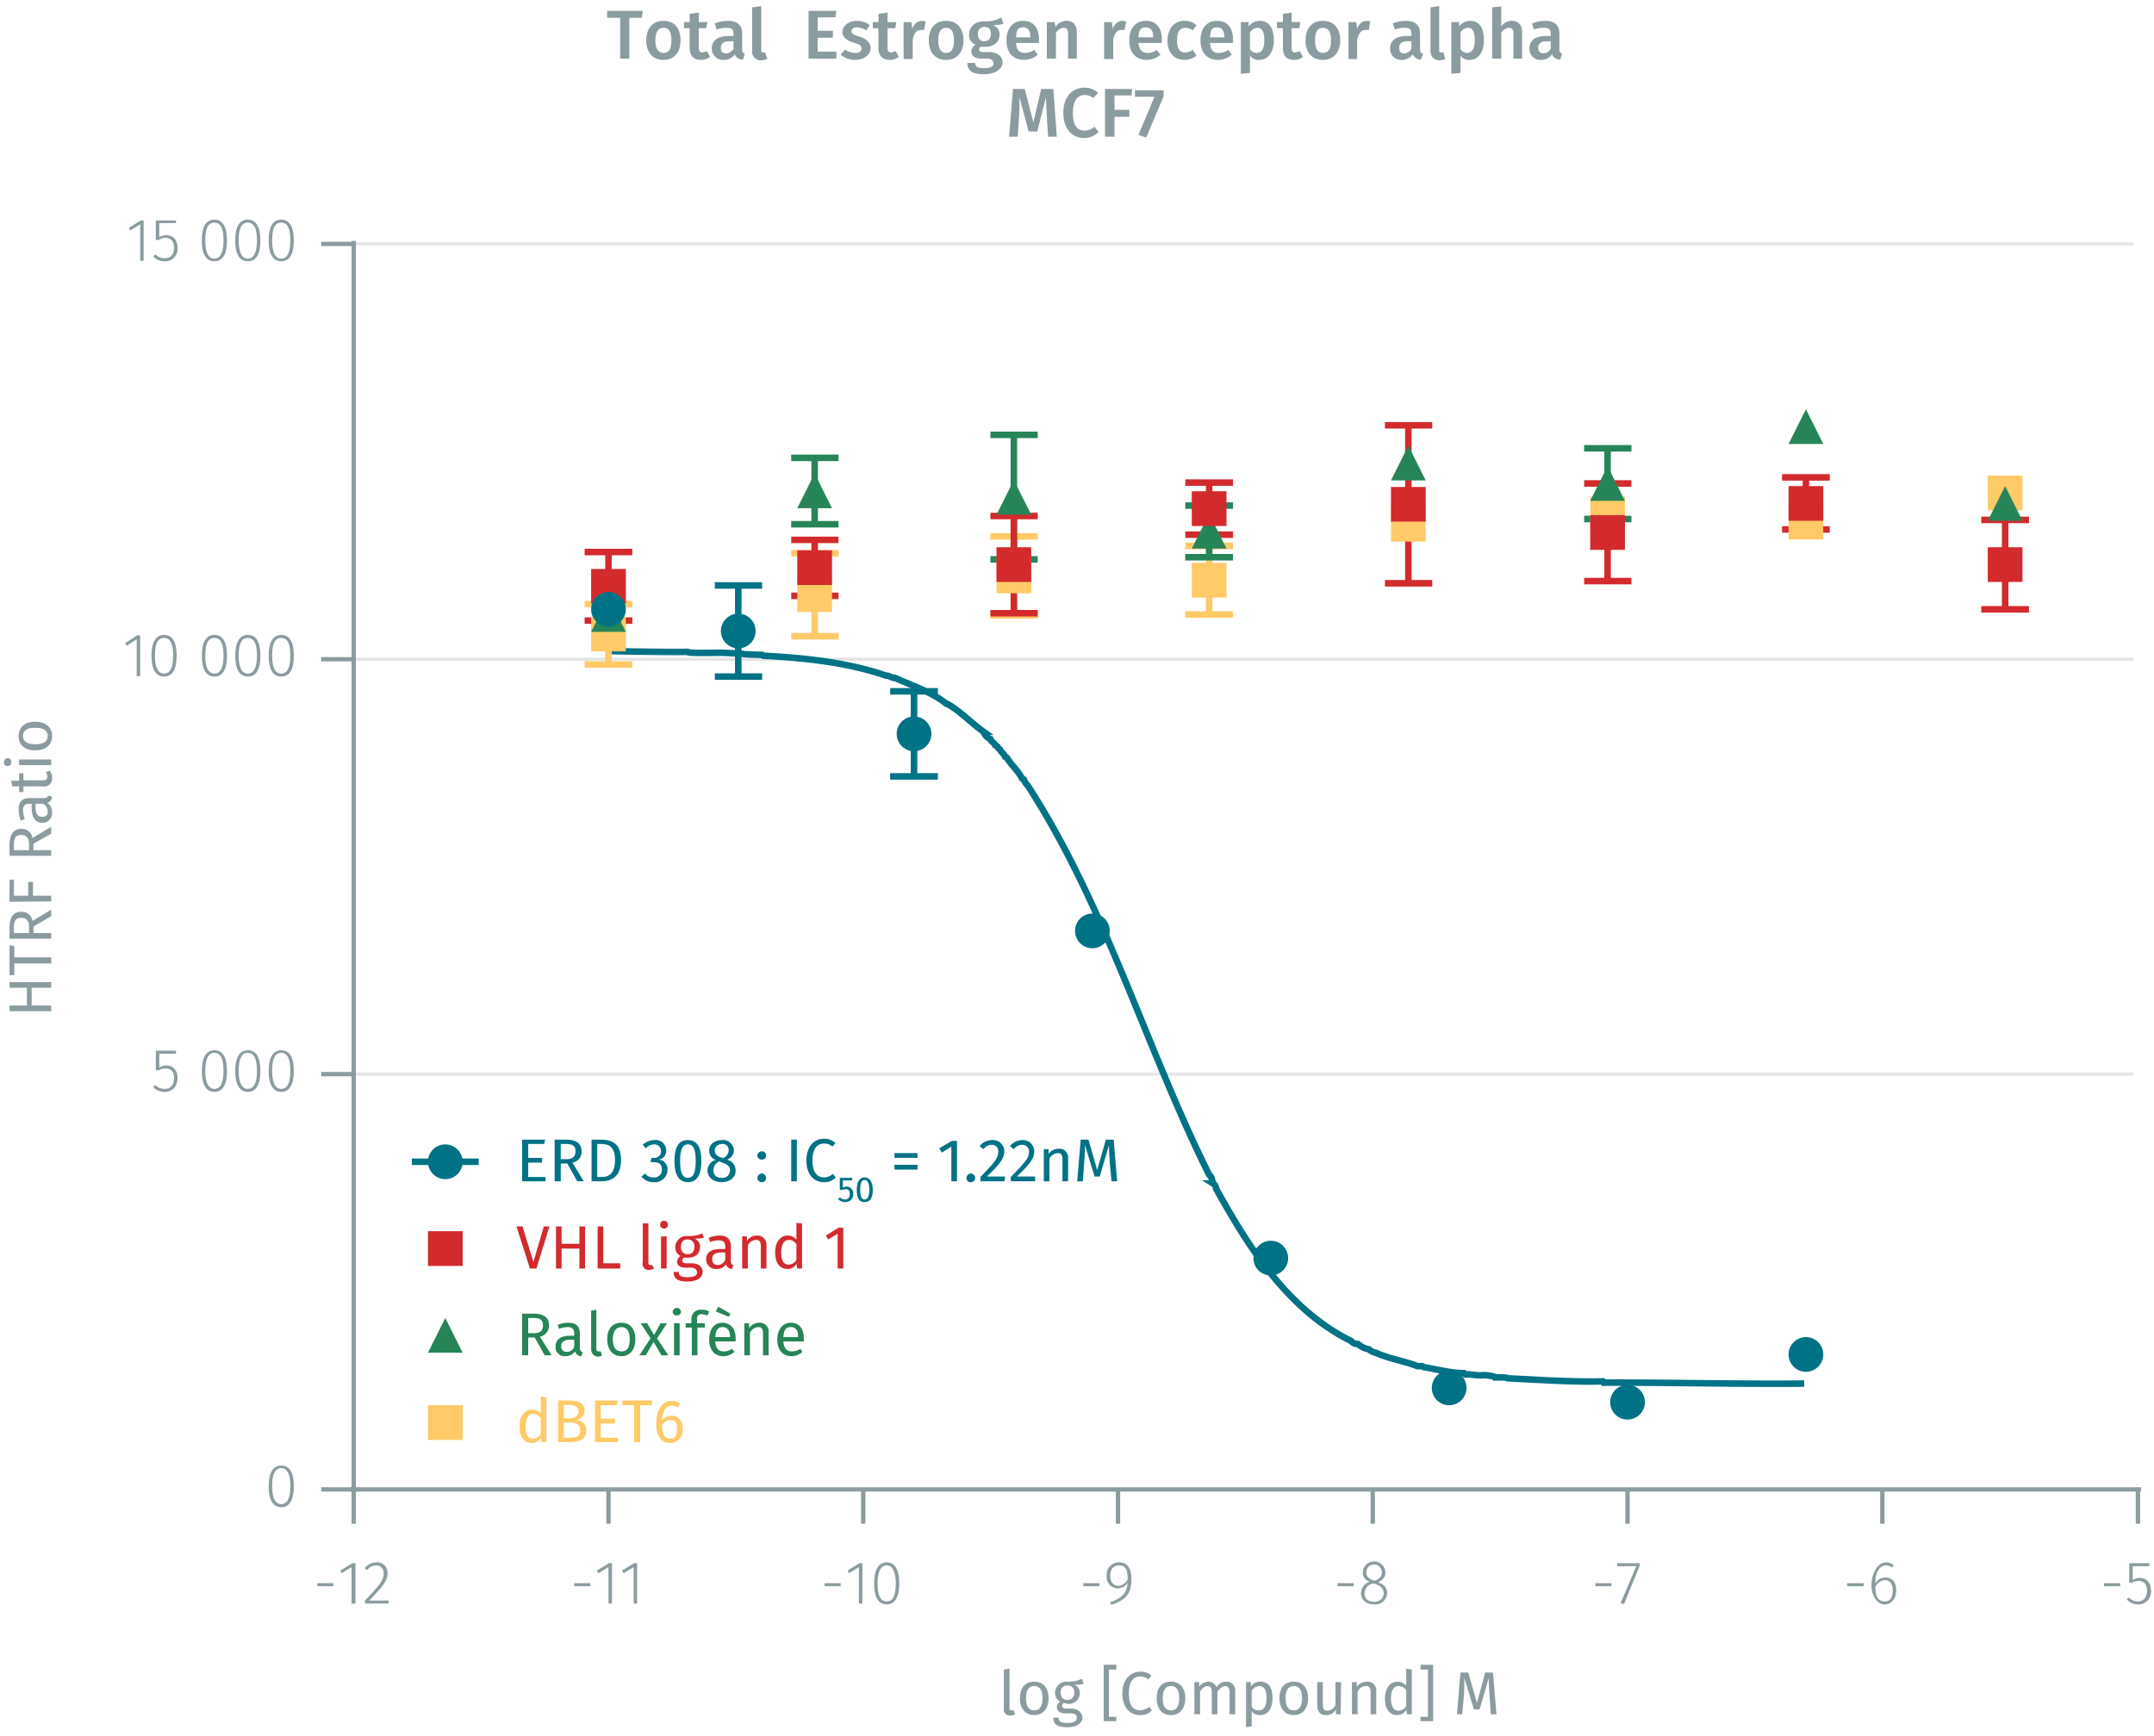 <svg id="Calque_1" data-name="Calque 1" xmlns="http://www.w3.org/2000/svg" xmlns:xlink="http://www.w3.org/1999/xlink" viewBox="0 0 496.3 400"><defs><symbol id="_2-yellow-square" data-name="2-yellow-square" viewBox="0 0 8 8"><polyline points="0 0 0 8 8 8 8 0 0 0" fill="#ffca67" fill-rule="evenodd"/></symbol><symbol id="_10-dark-green-triangle" data-name="10-dark-green-triangle" viewBox="0 0 8 8"><polyline points="4 0 8 8 0 8" fill="#268557" fill-rule="evenodd"/></symbol><symbol id="_9-dark-red-square" data-name="9-dark-red-square" viewBox="0 0 8 8"><polyline points="0 0 0 8 8 8 8 0 0 0" fill="#d32a2e" fill-rule="evenodd"/></symbol><symbol id="_1-deep-blue-circle" data-name="1-deep-blue-circle" viewBox="0 0 8 8"><path d="M8,4A4,4,0,1,1,4,0,4,4,0,0,1,8,4" fill="#007286" fill-rule="evenodd"/></symbol></defs><line x1="80.5" y1="247.5" x2="491.6" y2="247.5" fill="none" stroke="#e5e5e5" stroke-miterlimit="10" stroke-width="0.75"/><line x1="80.5" y1="151.9" x2="491.6" y2="151.9" fill="none" stroke="#e5e5e5" stroke-miterlimit="10" stroke-width="0.75"/><line x1="80.5" y1="56.2" x2="491.6" y2="56.2" fill="none" stroke="#e5e5e5" stroke-miterlimit="10" stroke-width="0.75"/><path d="M73.1,364.8h3.7v.7H73.1Z" fill="#8b9ca0"/><path d="M81.9,369.5H81v-8.4l-2.3,1.4-.3-.6,2.8-1.7h.7Z" fill="#8b9ca0"/><path d="M89.3,362.5c0,1.8-1.1,3-4.2,6.3h4.4v.7H84.1v-.7c3.5-3.7,4.3-4.6,4.3-6.3a1.7,1.7,0,0,0-1.7-1.8,2.5,2.5,0,0,0-2.1,1.1l-.6-.4a3.5,3.5,0,0,1,2.7-1.4A2.4,2.4,0,0,1,89.3,362.5Z" fill="#8b9ca0"/><path d="M132.3,364.8H136v.7h-3.7Z" fill="#8b9ca0"/><path d="M141,369.5h-.8v-8.4l-2.3,1.4-.4-.6,2.8-1.7h.7Z" fill="#8b9ca0"/><path d="M146.8,369.5H146v-8.4l-2.3,1.4-.4-.6,2.8-1.7h.7Z" fill="#8b9ca0"/><path d="M190,364.8h3.7v.7H190Z" fill="#8b9ca0"/><path d="M198.7,369.5h-.8v-8.4l-2.3,1.4-.3-.6,2.7-1.7h.7Z" fill="#8b9ca0"/><path d="M207.2,364.9c0,3.1-1,4.8-2.9,4.8s-2.9-1.7-2.9-4.8,1-4.9,2.9-4.9S207.2,361.7,207.2,364.9Zm-5,0c0,2.8.7,4.1,2.1,4.1s2.1-1.3,2.1-4.1-.8-4.2-2.1-4.2S202.2,362,202.2,364.9Z" fill="#8b9ca0"/><path d="M249.6,364.8h3.7v.7h-3.7Z" fill="#8b9ca0"/><path d="M260.7,363.8c0,3.7-1.6,5-4.7,6l-.2-.6c2.4-.8,3.9-2,4-4.5a2.6,2.6,0,0,1-2.3,1.3,2.6,2.6,0,0,1-2.5-2.9,2.8,2.8,0,0,1,2.8-3.1C259.8,360,260.7,361.5,260.7,363.8Zm-.9.2c.1-2.2-.5-3.3-1.9-3.3s-2.1.9-2.1,2.4.8,2.3,1.9,2.3A2.6,2.6,0,0,0,259.8,364Z" fill="#8b9ca0"/><path d="M308.2,364.8h3.7v.7h-3.7Z" fill="#8b9ca0"/><path d="M319.6,367.1a2.7,2.7,0,0,1-3,2.6c-1.9,0-3-1.1-3-2.6a2.7,2.7,0,0,1,2-2.6c-1.1-.5-1.6-1.1-1.6-2.1a2.6,2.6,0,0,1,5.2,0c0,1-.5,1.6-1.7,2.2C318.9,365.1,319.6,365.8,319.6,367.1Zm-.8,0c0-1.1-.6-1.6-2.1-2.2h-.5a2.4,2.4,0,0,0-1.8,2.3c0,1.2.9,1.9,2.2,1.9S318.8,368.3,318.8,367.1Zm-2.3-2.9h.4c1.1-.5,1.5-1,1.5-1.9a1.8,1.8,0,0,0-3.6,0C314.8,363.3,315.3,363.7,316.5,364.2Z" fill="#8b9ca0"/><path d="M367.6,364.8h3.7v.7h-3.7Z" fill="#8b9ca0"/><path d="M377.8,360.8l-3.6,8.8-.8-.2,3.6-8.5h-4.4v-.7h5.2Z" fill="#8b9ca0"/><path d="M425.6,364.8h3.8v.7h-3.8Z" fill="#8b9ca0"/><path d="M436.9,366.4c0,2-1.1,3.3-2.7,3.3s-3-1.9-3-4.4,1.3-5.3,3.4-5.3a3.2,3.2,0,0,1,1.7.6l-.3.6a2.7,2.7,0,0,0-1.4-.5c-1.6,0-2.5,1.7-2.5,4.1a2.7,2.7,0,0,1,2.4-1.3C435.8,363.5,436.9,364.4,436.9,366.4Zm-.8,0c0-1.6-.8-2.3-1.8-2.3a2.5,2.5,0,0,0-2.2,1.6c0,2,.6,3.3,2.1,3.3S436.1,367.9,436.1,366.4Z" fill="#8b9ca0"/><path d="M484.8,364.8h3.7v.7h-3.7Z" fill="#8b9ca0"/><path d="M495.2,360.9h-3.8v3.2a2.5,2.5,0,0,1,1.6-.5c1.6,0,2.6,1.1,2.6,2.9a2.9,2.9,0,0,1-3,3.2,3.4,3.4,0,0,1-2.6-1.2l.5-.4a2.7,2.7,0,0,0,2.1.9c1.3,0,2.1-1,2.1-2.5s-.8-2.2-1.9-2.2a3.2,3.2,0,0,0-1.6.4h-.6v-4.5h4.7Z" fill="#8b9ca0"/><path d="M492.6,343.2v7.9m-58.9-7.9v7.9M375,343.2v7.9m-58.7-7.9v7.9m-58.7-7.9v7.9m-58.7-7.9v7.9m-58.7-7.9v7.9m-58.7-7.9v7.9m-.7-7.9H493.3" fill="none" stroke="#8b9ca0" stroke-miterlimit="10"/><path d="M67.7,342.5c0,3.1-1,4.8-2.9,4.8s-2.9-1.7-2.9-4.8,1-4.8,2.9-4.8S67.7,339.3,67.7,342.5Zm-5,0c0,2.8.8,4.1,2.1,4.1s2.1-1.3,2.1-4.1-.7-4.2-2.1-4.2S62.7,339.6,62.7,342.5Z" fill="#8b9ca0"/><path d="M40.5,242.8H36.7V246a3,3,0,0,1,1.6-.5c1.6,0,2.6,1.1,2.6,2.9s-1.1,3.2-2.9,3.2a3.5,3.5,0,0,1-2.7-1.1l.5-.5a2.8,2.8,0,0,0,2.2.9c1.3,0,2.1-.9,2.1-2.5s-.8-2.2-2-2.2a3.7,3.7,0,0,0-1.5.4h-.7v-4.5h4.7Z" fill="#8b9ca0"/><path d="M52.3,246.8c0,3.1-1,4.8-2.9,4.8s-2.9-1.7-2.9-4.8,1-4.8,2.9-4.8S52.3,243.6,52.3,246.8Zm-5,0c0,2.8.8,4.1,2.1,4.1s2.1-1.2,2.1-4.1-.7-4.2-2.1-4.2S47.3,243.9,47.3,246.8Z" fill="#8b9ca0"/><path d="M60,246.8c0,3.1-1,4.8-2.9,4.8s-2.9-1.7-2.9-4.8,1-4.8,2.9-4.8S60,243.6,60,246.8Zm-5,0c0,2.8.8,4.1,2.1,4.1s2.1-1.2,2.1-4.1-.7-4.2-2.1-4.2S55,243.9,55,246.8Z" fill="#8b9ca0"/><path d="M67.7,246.8c0,3.1-1,4.8-2.9,4.8s-2.9-1.7-2.9-4.8,1-4.8,2.9-4.8S67.7,243.6,67.7,246.8Zm-5,0c0,2.8.8,4.1,2.1,4.1s2.1-1.2,2.1-4.1-.7-4.2-2.1-4.2S62.7,243.9,62.7,246.8Z" fill="#8b9ca0"/><path d="M32.3,155.8h-.8v-8.5l-2.3,1.5-.4-.6,2.8-1.8h.7Z" fill="#8b9ca0"/><path d="M40.7,151.1c0,3.2-1,4.8-2.9,4.8s-2.9-1.7-2.9-4.8,1-4.8,2.9-4.8S40.7,147.9,40.7,151.1Zm-5,0c0,2.9.8,4.1,2.1,4.1s2.1-1.2,2.1-4.1-.7-4.1-2.1-4.1S35.7,148.2,35.7,151.1Z" fill="#8b9ca0"/><path d="M52.3,151.1c0,3.2-1,4.8-2.9,4.8s-2.9-1.7-2.9-4.8,1-4.8,2.9-4.8S52.3,147.9,52.3,151.1Zm-5,0c0,2.9.8,4.1,2.1,4.1s2.1-1.2,2.1-4.1-.7-4.1-2.1-4.1S47.3,148.2,47.3,151.1Z" fill="#8b9ca0"/><path d="M60,151.1c0,3.2-1,4.8-2.9,4.8s-2.9-1.7-2.9-4.8,1-4.8,2.9-4.8S60,147.9,60,151.1Zm-5,0c0,2.9.8,4.1,2.1,4.1s2.1-1.2,2.1-4.1-.7-4.1-2.1-4.1S55,148.2,55,151.1Z" fill="#8b9ca0"/><path d="M67.7,151.1c0,3.2-1,4.8-2.9,4.8s-2.9-1.7-2.9-4.8,1-4.8,2.9-4.8S67.7,147.9,67.7,151.1Zm-5,0c0,2.9.8,4.1,2.1,4.1s2.1-1.2,2.1-4.1-.7-4.1-2.1-4.1S62.7,148.2,62.7,151.1Z" fill="#8b9ca0"/><path d="M33.1,60.1h-.8V51.7L30,53.1l-.3-.6,2.7-1.7h.7Z" fill="#8b9ca0"/><path d="M40.5,51.4H36.7v3.2a4.2,4.2,0,0,1,1.6-.4c1.6,0,2.6,1.1,2.6,2.9A2.8,2.8,0,0,1,38,60.2a3.5,3.5,0,0,1-2.7-1.1l.5-.5a2.8,2.8,0,0,0,2.2.9c1.3,0,2.1-.9,2.1-2.4s-.8-2.3-2-2.3a2.7,2.7,0,0,0-1.5.5h-.7V50.8h4.7Z" fill="#8b9ca0"/><path d="M52.3,55.4c0,3.2-1,4.8-2.9,4.8s-2.9-1.6-2.9-4.8,1-4.8,2.9-4.8S52.3,52.3,52.3,55.4Zm-5,0c0,2.9.8,4.2,2.1,4.2s2.1-1.3,2.1-4.2-.7-4.1-2.1-4.1S47.3,52.5,47.3,55.4Z" fill="#8b9ca0"/><path d="M60,55.4c0,3.2-1,4.8-2.9,4.8s-2.9-1.6-2.9-4.8,1-4.8,2.9-4.8S60,52.3,60,55.4Zm-5,0c0,2.9.8,4.2,2.1,4.2s2.1-1.3,2.1-4.2-.7-4.1-2.1-4.1S55,52.5,55,55.4Z" fill="#8b9ca0"/><path d="M67.7,55.4c0,3.2-1,4.8-2.9,4.8s-2.9-1.6-2.9-4.8,1-4.8,2.9-4.8S67.7,52.3,67.7,55.4Zm-5,0c0,2.9.8,4.2,2.1,4.2s2.1-1.3,2.1-4.2-.7-4.1-2.1-4.1S62.7,52.5,62.7,55.4Z" fill="#8b9ca0"/><path d="M81.5,56.2H74m7.5,95.7H74m7.5,95.6H74m7.5,95.7H74m7.5.7V55.5" fill="none" stroke="#8b9ca0" stroke-miterlimit="10"/><path d="M140.2,150c2.5.1,15.3.3,18.1.2.3.4,6.9.2,7.5.2s5.2.2,5.5.3,4,.2,4.3.2l.3.2c9.5.5,19.3,1.5,28.3,4.6.6-.1,1.4.6,2,.5,4,1.8,8.4,3.2,11.9,6h.2c3,1.7,5.5,4.4,8.3,6.4a3,3,0,0,0,1.6,1.7c.1.6.9.8,1.1,1.4l.5.3.2.4.4.3c.2.6,1,1,1.2,1.7l.4.2c1,1.7,2.6,3,3.5,4.8l.4.2a3.4,3.4,0,0,0,.9,1.4c18,27.8,27.1,60.2,41.8,89.7.6.4.7,1.4.9,2a1.5,1.5,0,0,1,.7,1.2c7.6,13.7,16.6,27.9,31.1,35.1a2,2,0,0,0,1.6.7,4.9,4.9,0,0,0,2.5,1.2,3,3,0,0,0,1.6.8c3,1.4,6.6,1.9,9.6,3.1h1.1l.3.2c3,.5,6.2,1.4,9.3,1.4l.3.3c1.1-.1,2.7.3,3.8.2s2.4.2,2.8.3l.2.2c.4,0,2.7-.1,3,.2,6.6.3,15,.9,21.9.7l.2.3c11-.1,34.9.4,46.2.2" fill="none" stroke="#007286" stroke-miterlimit="10" stroke-width="1.5"/><line x1="140.2" y1="139.2" x2="140.2" y2="146.1" fill="none" stroke="#ffca67" stroke-miterlimit="10" stroke-width="1.5"/><line x1="140.2" y1="146.1" x2="140.2" y2="153.1" fill="none" stroke="#ffca67" stroke-miterlimit="10" stroke-width="1.5"/><line x1="134.7" y1="139.2" x2="145.7" y2="139.2" fill="none" stroke="#ffca67" stroke-miterlimit="10" stroke-width="1.5"/><line x1="134.7" y1="153.1" x2="145.7" y2="153.1" fill="none" stroke="#ffca67" stroke-miterlimit="10" stroke-width="1.5"/><line x1="187.7" y1="127.5" x2="187.7" y2="137" fill="none" stroke="#ffca67" stroke-miterlimit="10" stroke-width="1.5"/><line x1="187.7" y1="137" x2="187.7" y2="146.6" fill="none" stroke="#ffca67" stroke-miterlimit="10" stroke-width="1.5"/><line x1="182.3" y1="127.5" x2="193.2" y2="127.5" fill="none" stroke="#ffca67" stroke-miterlimit="10" stroke-width="1.5"/><line x1="182.3" y1="146.6" x2="193.2" y2="146.6" fill="none" stroke="#ffca67" stroke-miterlimit="10" stroke-width="1.5"/><line x1="233.6" y1="123.6" x2="233.6" y2="132.7" fill="none" stroke="#ffca67" stroke-miterlimit="10" stroke-width="1.5"/><line x1="233.6" y1="132.7" x2="233.6" y2="141.8" fill="none" stroke="#ffca67" stroke-miterlimit="10" stroke-width="1.5"/><line x1="228.2" y1="123.6" x2="239.1" y2="123.6" fill="none" stroke="#ffca67" stroke-miterlimit="10" stroke-width="1.5"/><line x1="228.2" y1="141.8" x2="239.1" y2="141.8" fill="none" stroke="#ffca67" stroke-miterlimit="10" stroke-width="1.5"/><line x1="278.6" y1="125.8" x2="278.6" y2="133.7" fill="none" stroke="#ffca67" stroke-miterlimit="10" stroke-width="1.5"/><line x1="278.6" y1="133.7" x2="278.6" y2="141.6" fill="none" stroke="#ffca67" stroke-miterlimit="10" stroke-width="1.5"/><line x1="273.1" y1="125.8" x2="284.1" y2="125.8" fill="none" stroke="#ffca67" stroke-miterlimit="10" stroke-width="1.5"/><line x1="273.1" y1="141.6" x2="284.1" y2="141.6" fill="none" stroke="#ffca67" stroke-miterlimit="10" stroke-width="1.5"/><line x1="187.7" y1="105.5" x2="187.7" y2="113.1" fill="none" stroke="#268557" stroke-miterlimit="10" stroke-width="1.5"/><line x1="187.7" y1="113.1" x2="187.7" y2="120.8" fill="none" stroke="#268557" stroke-miterlimit="10" stroke-width="1.5"/><line x1="182.3" y1="105.5" x2="193.2" y2="105.5" fill="none" stroke="#268557" stroke-miterlimit="10" stroke-width="1.5"/><line x1="182.3" y1="120.8" x2="193.2" y2="120.8" fill="none" stroke="#268557" stroke-miterlimit="10" stroke-width="1.5"/><line x1="233.6" y1="100.2" x2="233.6" y2="114.6" fill="none" stroke="#268557" stroke-miterlimit="10" stroke-width="1.5"/><line x1="233.6" y1="114.6" x2="233.6" y2="128.9" fill="none" stroke="#268557" stroke-miterlimit="10" stroke-width="1.5"/><line x1="228.2" y1="100.2" x2="239.1" y2="100.2" fill="none" stroke="#268557" stroke-miterlimit="10" stroke-width="1.5"/><line x1="228.2" y1="128.9" x2="239.1" y2="128.9" fill="none" stroke="#268557" stroke-miterlimit="10" stroke-width="1.5"/><line x1="278.6" y1="116.5" x2="278.6" y2="122.4" fill="none" stroke="#268557" stroke-miterlimit="10" stroke-width="1.5"/><line x1="278.6" y1="122.4" x2="278.6" y2="128.4" fill="none" stroke="#268557" stroke-miterlimit="10" stroke-width="1.5"/><line x1="273.1" y1="116.5" x2="284.1" y2="116.5" fill="none" stroke="#268557" stroke-miterlimit="10" stroke-width="1.5"/><line x1="273.1" y1="128.4" x2="284.1" y2="128.4" fill="none" stroke="#268557" stroke-miterlimit="10" stroke-width="1.5"/><line x1="370.4" y1="103.3" x2="370.4" y2="111.4" fill="none" stroke="#268557" stroke-miterlimit="10" stroke-width="1.5"/><line x1="370.4" y1="111.4" x2="370.4" y2="119.6" fill="none" stroke="#268557" stroke-miterlimit="10" stroke-width="1.5"/><line x1="365" y1="103.3" x2="375.9" y2="103.3" fill="none" stroke="#268557" stroke-miterlimit="10" stroke-width="1.5"/><line x1="365" y1="119.6" x2="375.9" y2="119.6" fill="none" stroke="#268557" stroke-miterlimit="10" stroke-width="1.5"/><line x1="140.2" y1="127.2" x2="140.2" y2="135.1" fill="none" stroke="#d32a2e" stroke-miterlimit="10" stroke-width="1.5"/><line x1="140.2" y1="135.1" x2="140.2" y2="143" fill="none" stroke="#d32a2e" stroke-miterlimit="10" stroke-width="1.5"/><line x1="134.7" y1="127.2" x2="145.7" y2="127.2" fill="none" stroke="#d32a2e" stroke-miterlimit="10" stroke-width="1.5"/><line x1="134.7" y1="143" x2="145.7" y2="143" fill="none" stroke="#d32a2e" stroke-miterlimit="10" stroke-width="1.5"/><line x1="187.7" y1="124.4" x2="187.7" y2="130.8" fill="none" stroke="#d32a2e" stroke-miterlimit="10" stroke-width="1.5"/><line x1="187.7" y1="130.8" x2="187.7" y2="137.3" fill="none" stroke="#d32a2e" stroke-miterlimit="10" stroke-width="1.5"/><line x1="182.3" y1="124.4" x2="193.2" y2="124.4" fill="none" stroke="#d32a2e" stroke-miterlimit="10" stroke-width="1.5"/><line x1="182.3" y1="137.3" x2="193.2" y2="137.3" fill="none" stroke="#d32a2e" stroke-miterlimit="10" stroke-width="1.5"/><line x1="233.6" y1="118.9" x2="233.6" y2="130.1" fill="none" stroke="#d32a2e" stroke-miterlimit="10" stroke-width="1.5"/><line x1="233.6" y1="130.1" x2="233.6" y2="141.3" fill="none" stroke="#d32a2e" stroke-miterlimit="10" stroke-width="1.5"/><line x1="228.2" y1="118.9" x2="239.1" y2="118.9" fill="none" stroke="#d32a2e" stroke-miterlimit="10" stroke-width="1.5"/><line x1="228.2" y1="141.3" x2="239.1" y2="141.3" fill="none" stroke="#d32a2e" stroke-miterlimit="10" stroke-width="1.5"/><line x1="278.6" y1="111.2" x2="278.6" y2="117.2" fill="none" stroke="#d32a2e" stroke-miterlimit="10" stroke-width="1.5"/><line x1="278.6" y1="117.2" x2="278.6" y2="123.2" fill="none" stroke="#d32a2e" stroke-miterlimit="10" stroke-width="1.5"/><line x1="273.1" y1="111.2" x2="284.1" y2="111.2" fill="none" stroke="#d32a2e" stroke-miterlimit="10" stroke-width="1.5"/><line x1="273.1" y1="123.2" x2="284.1" y2="123.2" fill="none" stroke="#d32a2e" stroke-miterlimit="10" stroke-width="1.5"/><line x1="324.5" y1="98" x2="324.5" y2="116.2" fill="none" stroke="#d32a2e" stroke-miterlimit="10" stroke-width="1.5"/><line x1="324.5" y1="116.2" x2="324.5" y2="134.4" fill="none" stroke="#d32a2e" stroke-miterlimit="10" stroke-width="1.5"/><line x1="319.1" y1="98" x2="330" y2="98" fill="none" stroke="#d32a2e" stroke-miterlimit="10" stroke-width="1.5"/><line x1="319.1" y1="134.4" x2="330" y2="134.4" fill="none" stroke="#d32a2e" stroke-miterlimit="10" stroke-width="1.5"/><line x1="370.4" y1="111.4" x2="370.4" y2="122.7" fill="none" stroke="#d32a2e" stroke-miterlimit="10" stroke-width="1.5"/><line x1="370.4" y1="122.7" x2="370.4" y2="133.9" fill="none" stroke="#d32a2e" stroke-miterlimit="10" stroke-width="1.5"/><line x1="365" y1="111.4" x2="375.9" y2="111.4" fill="none" stroke="#d32a2e" stroke-miterlimit="10" stroke-width="1.5"/><line x1="365" y1="133.9" x2="375.9" y2="133.9" fill="none" stroke="#d32a2e" stroke-miterlimit="10" stroke-width="1.5"/><line x1="416.1" y1="110" x2="416.1" y2="116" fill="none" stroke="#d32a2e" stroke-miterlimit="10" stroke-width="1.5"/><line x1="416.1" y1="116" x2="416.1" y2="122" fill="none" stroke="#d32a2e" stroke-miterlimit="10" stroke-width="1.5"/><line x1="410.6" y1="110" x2="421.6" y2="110" fill="none" stroke="#d32a2e" stroke-miterlimit="10" stroke-width="1.5"/><line x1="410.6" y1="122" x2="421.6" y2="122" fill="none" stroke="#d32a2e" stroke-miterlimit="10" stroke-width="1.5"/><line x1="462" y1="119.8" x2="462" y2="130.1" fill="none" stroke="#d32a2e" stroke-miterlimit="10" stroke-width="1.5"/><line x1="462" y1="130.1" x2="462" y2="140.4" fill="none" stroke="#d32a2e" stroke-miterlimit="10" stroke-width="1.5"/><line x1="456.5" y1="119.8" x2="467.5" y2="119.8" fill="none" stroke="#d32a2e" stroke-miterlimit="10" stroke-width="1.5"/><line x1="456.5" y1="140.4" x2="467.5" y2="140.4" fill="none" stroke="#d32a2e" stroke-miterlimit="10" stroke-width="1.5"/><line x1="170.1" y1="134.9" x2="170.1" y2="145.4" fill="none" stroke="#007286" stroke-miterlimit="10" stroke-width="1.5"/><line x1="170.1" y1="145.4" x2="170.1" y2="155.9" fill="none" stroke="#007286" stroke-miterlimit="10" stroke-width="1.5"/><line x1="164.7" y1="134.9" x2="175.6" y2="134.9" fill="none" stroke="#007286" stroke-miterlimit="10" stroke-width="1.5"/><line x1="164.7" y1="155.9" x2="175.6" y2="155.9" fill="none" stroke="#007286" stroke-miterlimit="10" stroke-width="1.5"/><line x1="210.6" y1="159.3" x2="210.6" y2="169.1" fill="none" stroke="#007286" stroke-miterlimit="10" stroke-width="1.5"/><line x1="210.6" y1="169.1" x2="210.6" y2="178.9" fill="none" stroke="#007286" stroke-miterlimit="10" stroke-width="1.5"/><line x1="205.1" y1="159.3" x2="216.1" y2="159.3" fill="none" stroke="#007286" stroke-miterlimit="10" stroke-width="1.5"/><line x1="205.1" y1="178.9" x2="216.1" y2="178.9" fill="none" stroke="#007286" stroke-miterlimit="10" stroke-width="1.5"/><path d="M147.9,4.1H145v9.4h-2.1V4.1h-3V2.5h8.2Z" fill="#8b9ca0"/><path d="M156.8,9.3c0,2.7-1.4,4.5-3.9,4.5s-4-1.7-4-4.5,1.5-4.5,4-4.5S156.8,6.5,156.8,9.3Zm-5.8,0c0,2,.7,2.9,1.9,2.9s1.8-.9,1.8-2.9-.6-2.9-1.8-2.9S151,7.3,151,9.3Z" fill="#8b9ca0"/><path d="M163.6,13.1a3.3,3.3,0,0,1-2.1.7c-1.7,0-2.6-1-2.6-2.8V6.5h-1.3V5.1h1.3V3.2l2.1-.3V5.1h2l-.3,1.4H161V11c0,.8.3,1.1.9,1.1l1-.3Z" fill="#8b9ca0"/><path d="M171.6,12.4l-.4,1.3a1.8,1.8,0,0,1-1.9-1.2,2.9,2.9,0,0,1-2.5,1.3,2.6,2.6,0,0,1-2.8-2.6c0-1.9,1.4-2.9,3.9-2.9H169V7.8c0-1.1-.5-1.4-1.6-1.4a7.4,7.4,0,0,0-2.3.4l-.4-1.4a8.4,8.4,0,0,1,3-.6c2.3,0,3.3,1.1,3.3,2.9v3.6C171,12,171.2,12.2,171.6,12.4ZM169,11.2V9.5h-.9c-1.3,0-2,.5-2,1.5s.4,1.3,1.2,1.3A2,2,0,0,0,169,11.2Z" fill="#8b9ca0"/><path d="M173.3,11.6V1.7l2.1-.3V11.5c0,.4.1.6.5.6h.4l.5,1.5a5.8,5.8,0,0,1-1.4.3A2,2,0,0,1,173.3,11.6Z" fill="#8b9ca0"/><path d="M192.5,4h-4.1V7.1h3.5V8.7h-3.5v3.2h4.3v1.6h-6.4V2.5h6.4Z" fill="#8b9ca0"/><path d="M200.4,5.8,199.6,7a4.4,4.4,0,0,0-2.2-.7c-.8,0-1.2.4-1.2.9s.3.8,1.7,1.2,2.7,1.2,2.7,2.7-1.6,2.7-3.5,2.7a5,5,0,0,1-3.4-1.2l1-1.2a4,4,0,0,0,2.3.8c.9,0,1.5-.3,1.5-1s-.3-.9-1.9-1.4-2.5-1.3-2.5-2.5,1.3-2.5,3.3-2.5A4.9,4.9,0,0,1,200.4,5.8Z" fill="#8b9ca0"/><path d="M207.1,13.1a3.3,3.3,0,0,1-2.1.7c-1.7,0-2.6-1-2.6-2.8V6.5h-1.3V5.1h1.3V3.2l2.1-.3V5.1h2l-.2,1.4h-1.8V11c0,.8.3,1.1.9,1.1l1-.3Z" fill="#8b9ca0"/><path d="M213.3,4.9l-.4,2h-.7c-1.1,0-1.6.8-1.9,2.2v4.5h-2.1V5.1H210l.2,1.6a2.4,2.4,0,0,1,2.2-1.9Z" fill="#8b9ca0"/><path d="M222,9.3c0,2.7-1.5,4.5-4,4.5s-4-1.7-4-4.5,1.5-4.5,4-4.5S222,6.5,222,9.3Zm-5.8,0c0,2,.6,2.9,1.8,2.9s1.8-.9,1.8-2.9-.6-2.9-1.8-2.9S216.2,7.3,216.2,9.3Z" fill="#8b9ca0"/><path d="M231.2,5.5a7.8,7.8,0,0,1-2.4.3A2.2,2.2,0,0,1,230.3,8c0,1.6-1.2,2.8-3.4,2.8h-1a.7.7,0,0,0-.3.6c0,.3.1.6,1,.6h1.3c1.9,0,3.1,1,3.1,2.4s-1.5,2.7-4.3,2.7-3.8-.9-3.8-2.6h1.8c0,.8.4,1.2,2.1,1.2s2.1-.5,2.1-1.1-.5-1.1-1.4-1.1h-1.3c-1.7,0-2.4-.7-2.4-1.6a1.8,1.8,0,0,1,1-1.6,2.3,2.3,0,0,1-1.5-2.3c0-1.9,1.4-3.1,3.5-3.1a6.6,6.6,0,0,0,3.9-.9Zm-5.9,2.3c0,1.1.6,1.7,1.5,1.7s1.5-.6,1.5-1.7-.5-1.6-1.5-1.6A1.5,1.5,0,0,0,225.3,7.8Z" fill="#8b9ca0"/><path d="M239.4,9.9h-5.3c.1,1.8.9,2.3,2,2.3a3.8,3.8,0,0,0,2.2-.7l.8,1.1a4.8,4.8,0,0,1-3.1,1.2c-2.7,0-4.1-1.8-4.1-4.5s1.4-4.5,3.8-4.5,3.7,1.6,3.7,4.3Zm-2-1.4c0-1.4-.5-2.2-1.7-2.2s-1.5.6-1.6,2.3h3.3Z" fill="#8b9ca0"/><path d="M248.1,7.4v6.1h-2V7.7c0-1-.4-1.3-1-1.3a2.2,2.2,0,0,0-1.8,1.2v5.9h-2.1V5.1H243l.2,1.1a3,3,0,0,1,2.5-1.4C247.3,4.8,248.1,5.8,248.1,7.4Z" fill="#8b9ca0"/><path d="M259.5,4.9l-.4,2h-.7c-1.1,0-1.6.8-1.9,2.2v4.5h-2.1V5.1h1.8l.2,1.6a2.4,2.4,0,0,1,2.2-1.9Z" fill="#8b9ca0"/><path d="M267.6,9.9h-5.3c.2,1.8,1,2.3,2.1,2.3a3.3,3.3,0,0,0,2.1-.7l.9,1.1a5,5,0,0,1-3.2,1.2c-2.6,0-4-1.8-4-4.5s1.4-4.5,3.8-4.5,3.7,1.6,3.7,4.3A1.9,1.9,0,0,1,267.6,9.9Zm-1.9-1.4c0-1.4-.5-2.2-1.7-2.2s-1.6.6-1.7,2.3h3.4Z" fill="#8b9ca0"/><path d="M275.7,5.8,274.8,7a2.9,2.9,0,0,0-1.7-.6c-1.2,0-1.9.9-1.9,2.9s.7,2.8,1.9,2.8a2.9,2.9,0,0,0,1.7-.6l.9,1.3a4.5,4.5,0,0,1-2.7,1c-2.5,0-4-1.7-4-4.4s1.5-4.6,3.9-4.6A4,4,0,0,1,275.7,5.8Z" fill="#8b9ca0"/><path d="M284.1,9.9h-5.3c.1,1.8.9,2.3,2,2.3a3.8,3.8,0,0,0,2.2-.7l.8,1.1a4.8,4.8,0,0,1-3.1,1.2c-2.7,0-4.1-1.8-4.1-4.5s1.4-4.5,3.8-4.5,3.7,1.6,3.7,4.3Zm-2-1.4c0-1.4-.5-2.2-1.7-2.2s-1.5.6-1.6,2.3h3.3Z" fill="#8b9ca0"/><path d="M293.5,9.3c0,2.6-1.2,4.5-3.4,4.5a2.4,2.4,0,0,1-2.1-1v4l-2.1.2V5.1h1.8v1a3.1,3.1,0,0,1,2.5-1.3C292.5,4.8,293.5,6.6,293.5,9.3Zm-2.2,0c0-2.2-.6-2.9-1.6-2.9A2.2,2.2,0,0,0,288,7.5v3.8a1.8,1.8,0,0,0,1.5.9C290.7,12.2,291.3,11.3,291.3,9.3Z" fill="#8b9ca0"/><path d="M300.2,13.1a3.1,3.1,0,0,1-2.1.7c-1.7,0-2.5-1-2.5-2.8V6.5h-1.4V5.1h1.4V3.2l2-.3V5.1h2l-.2,1.4h-1.8V11c0,.8.3,1.1.9,1.1l1-.3Z" fill="#8b9ca0"/><path d="M308.8,9.3c0,2.7-1.5,4.5-4,4.5s-4-1.7-4-4.5,1.5-4.5,4-4.5S308.8,6.5,308.8,9.3Zm-5.8,0c0,2,.6,2.9,1.8,2.9s1.9-.9,1.9-2.9-.7-2.9-1.9-2.9S303,7.3,303,9.3Z" fill="#8b9ca0"/><path d="M315.7,4.9l-.3,2h-.8c-1,0-1.5.8-1.9,2.2v4.5h-2V5.1h1.8l.2,1.6a2.4,2.4,0,0,1,2.2-1.9Z" fill="#8b9ca0"/><path d="M327.9,12.4l-.5,1.3a2,2,0,0,1-1.9-1.2,2.9,2.9,0,0,1-2.5,1.3,2.5,2.5,0,0,1-2.7-2.6c0-1.9,1.4-2.9,3.8-2.9h1.1V7.8c0-1.1-.5-1.4-1.6-1.4a6.4,6.4,0,0,0-2.2.4l-.5-1.4a8.4,8.4,0,0,1,3-.6c2.3,0,3.3,1.1,3.3,2.9v3.6C327.2,12,327.4,12.2,327.9,12.4Zm-2.7-1.2V9.5h-.9c-1.3,0-1.9.5-1.9,1.5s.4,1.3,1.2,1.3A1.8,1.8,0,0,0,325.2,11.2Z" fill="#8b9ca0"/><path d="M329.6,11.6V1.7l2-.3V11.5c0,.4.1.6.5.6h.5l.4,1.5a4.2,4.2,0,0,1-1.4.3C330.3,13.8,329.6,13,329.6,11.6Z" fill="#8b9ca0"/><path d="M341.9,9.3c0,2.6-1.2,4.5-3.3,4.5a2.4,2.4,0,0,1-2.1-1v4l-2.1.2V5.1h1.8v1a3.1,3.1,0,0,1,2.5-1.3C341,4.8,341.9,6.6,341.9,9.3Zm-2.1,0c0-2.2-.6-2.9-1.6-2.9a2.2,2.2,0,0,0-1.7,1.1v3.8a1.8,1.8,0,0,0,1.5.9C339.1,12.2,339.8,11.3,339.8,9.3Z" fill="#8b9ca0"/><path d="M350.7,7.4v6.1h-2V7.7c0-1-.4-1.3-1-1.3a2.2,2.2,0,0,0-1.8,1.2v5.9h-2.1V1.7l2.1-.2V6.1a2.9,2.9,0,0,1,2.4-1.3C349.9,4.8,350.7,5.8,350.7,7.4Z" fill="#8b9ca0"/><path d="M359.9,12.4l-.4,1.3a1.9,1.9,0,0,1-1.9-1.2,2.9,2.9,0,0,1-2.5,1.3,2.5,2.5,0,0,1-2.7-2.6c0-1.9,1.3-2.9,3.8-2.9h1.1V7.8c0-1.1-.5-1.4-1.6-1.4a7.4,7.4,0,0,0-2.3.4L353,5.4a8.4,8.4,0,0,1,3-.6c2.3,0,3.3,1.1,3.3,2.9v3.6C359.3,12,359.5,12.2,359.9,12.4Zm-2.6-1.2V9.5h-.9c-1.3,0-2,.5-2,1.5a1.2,1.2,0,0,0,1.2,1.3A2,2,0,0,0,357.3,11.2Z" fill="#8b9ca0"/><path d="M243.5,31.5h-2l-.3-4.6c-.1-1.6-.2-3.3-.2-4.5l-2,7.9h-2l-2.1-7.9c0,1.5,0,3-.1,4.6l-.3,4.5h-2l.9-11h2.7l2,7.7,1.8-7.7h2.8Z" fill="#8b9ca0"/><path d="M253,21.4l-1.1,1.2a2.9,2.9,0,0,0-2-.7c-1.5,0-2.7,1.1-2.7,4.1s1.1,4.1,2.7,4.1a3.6,3.6,0,0,0,2.3-.9l.9,1.2a4.4,4.4,0,0,1-3.3,1.4c-2.8,0-4.8-2.1-4.8-5.8s2.1-5.8,4.8-5.8A4.4,4.4,0,0,1,253,21.4Z" fill="#8b9ca0"/><path d="M254.6,20.5h6.3l-.2,1.5h-3.9v3.3h3.4v1.6h-3.4v4.6h-2.2Z" fill="#8b9ca0"/><path d="M268.1,22.2l-4,9.5-1.8-.6,3.7-8.8h-4.5V20.8h6.6Z" fill="#8b9ca0"/><path d="M231.3,393.6v-8.9l1.3-.2v9c0,.4.1.6.4.6h.5l.4.9a2,2,0,0,1-1.1.3A1.4,1.4,0,0,1,231.3,393.6Z" fill="#8b9ca0"/><path d="M241.6,391.3c0,2.3-1.2,3.9-3.3,3.9s-3.3-1.5-3.3-3.9,1.2-3.8,3.3-3.8S241.6,389,241.6,391.3Zm-5.2,0c0,2,.7,2.8,1.9,2.8s1.9-.8,1.9-2.8-.7-2.8-1.9-2.8S236.4,389.4,236.4,391.3Z" fill="#8b9ca0"/><path d="M249.7,388a7.8,7.8,0,0,1-2.2.2,1.9,1.9,0,0,1,1.3,1.9,2.5,2.5,0,0,1-2.8,2.5l-.9-.2a.8.8,0,0,0-.4.7c0,.3.2.6,1,.6h1.1c1.5,0,2.6.9,2.6,2.1s-1.2,2.2-3.5,2.2-3.2-.7-3.2-2.2h1.2c0,.8.4,1.2,2,1.2s2.2-.4,2.2-1.2-.6-1-1.5-1h-1.2c-1.3,0-1.9-.7-1.9-1.4a1.6,1.6,0,0,1,.8-1.3,2.2,2.2,0,0,1-1.2-2.1,2.6,2.6,0,0,1,2.8-2.5,6.9,6.9,0,0,0,3.4-.7Zm-5.3,2c0,1,.5,1.7,1.5,1.7a1.5,1.5,0,0,0,1.6-1.7,1.4,1.4,0,0,0-1.6-1.6A1.4,1.4,0,0,0,244.4,390Z" fill="#8b9ca0"/><path d="M257.2,384.7h-1.7v10.9h1.7v1h-2.9v-13h2.9Z" fill="#8b9ca0"/><path d="M265.3,386.1l-.7.9a2.8,2.8,0,0,0-1.9-.7c-1.4,0-2.6,1-2.6,3.9s1.1,3.9,2.6,3.9a3.6,3.6,0,0,0,2.1-.8l.6.8a3.4,3.4,0,0,1-2.7,1.1c-2.4,0-4.1-1.8-4.1-5s1.9-5,4.1-5A3.6,3.6,0,0,1,265.3,386.1Z" fill="#8b9ca0"/><path d="M273.1,391.3c0,2.3-1.2,3.9-3.3,3.9s-3.3-1.5-3.3-3.9,1.2-3.8,3.3-3.8S273.1,389,273.1,391.3Zm-5.2,0c0,2,.7,2.8,1.9,2.8s1.9-.8,1.9-2.8-.7-2.8-1.9-2.8S267.9,389.4,267.9,391.3Z" fill="#8b9ca0"/><path d="M284.6,389.7V395h-1.3v-5.1c0-1.1-.5-1.4-1-1.4s-1.3.5-1.8,1.3V395h-1.3v-5.1c0-1.1-.4-1.4-1-1.4s-1.2.5-1.7,1.3V395h-1.3v-7.4h1.1v1.1a2.6,2.6,0,0,1,2.1-1.2,2,2,0,0,1,1.9,1.3,2.5,2.5,0,0,1,2.2-1.3A2,2,0,0,1,284.6,389.7Z" fill="#8b9ca0"/><path d="M293.2,391.3c0,2.3-1,3.9-2.9,3.9a2.2,2.2,0,0,1-1.9-.9v3.5l-1.3.2V387.6h1.1v1a2.7,2.7,0,0,1,2.2-1.1C292.4,387.5,293.2,389,293.2,391.3Zm-1.4,0c0-1.9-.5-2.8-1.7-2.8a2.2,2.2,0,0,0-1.7,1.1v3.6a1.7,1.7,0,0,0,1.6.9C291.2,394.1,291.8,393.3,291.8,391.3Z" fill="#8b9ca0"/><path d="M301.4,391.3c0,2.3-1.2,3.9-3.3,3.9s-3.3-1.5-3.3-3.9,1.2-3.8,3.3-3.8S301.4,389,301.4,391.3Zm-5.2,0c0,2,.7,2.8,1.9,2.8s1.9-.8,1.9-2.8-.7-2.8-1.9-2.8S296.2,389.4,296.2,391.3Z" fill="#8b9ca0"/><path d="M308.9,395h-1.1v-1.1a2.4,2.4,0,0,1-2.3,1.3c-1.3,0-2-.8-2-2.3v-5.3h1.3v5.2c0,1,.3,1.4,1.1,1.4a2.2,2.2,0,0,0,1.8-1.3v-5.3h1.3Z" fill="#8b9ca0"/><path d="M317.1,389.7V395h-1.3v-5.1c0-1.1-.4-1.4-1.1-1.4a2.2,2.2,0,0,0-1.9,1.3V395h-1.3v-7.4h1.1v1.1a2.8,2.8,0,0,1,2.3-1.2A2,2,0,0,1,317.1,389.7Z" fill="#8b9ca0"/><path d="M325.3,384.7V395h-1.1l-.2-1a2.4,2.4,0,0,1-2.1,1.2c-1.8,0-2.8-1.5-2.8-3.8s1.1-3.9,2.9-3.9a2.7,2.7,0,0,1,2,.9v-3.9Zm-1.3,8.4v-3.6a2.1,2.1,0,0,0-1.7-1c-1.1,0-1.8.9-1.8,2.8s.6,2.9,1.7,2.9A2.1,2.1,0,0,0,324,393.1Z" fill="#8b9ca0"/><path d="M330.2,396.6h-2.9v-1H329V384.7h-1.7v-1.1h2.9Z" fill="#8b9ca0"/><path d="M344.8,395h-1.3l-.3-4.3c-.1-1.6-.2-3.2-.2-4l-2.1,7.2h-1.3l-2.2-7.2c0,1.1,0,2.6-.1,4.1l-.4,4.2h-1.2l.8-9.6h1.8l2,7,1.9-7H344Z" fill="#8b9ca0"/><path d="M7.3,227.6v4.1h4.5V233H2.2v-1.3h4v-4.1h-4v-1.3h9.6v1.3Z" fill="#8b9ca0"/><path d="M3.3,218v2.6h8.5V222H3.3v2.7H2.2v-6.9Z" fill="#8b9ca0"/><path d="M7.7,213.5V215h4.1v1.3H2.2v-2.6q0-3.6,2.7-3.6a2.5,2.5,0,0,1,2.6,2.1l4.3-2.6v1.5Zm-1,.1c0-1.3-.5-2.1-1.8-2.1s-1.7.7-1.7,2.3V215H6.7Z" fill="#8b9ca0"/><path d="M2.2,207.8v-5.1h1v3.7H6.5v-3.2H7.6v3.2h4.2v1.3Z" fill="#8b9ca0"/><path d="M7.7,194.4v1.5h4.1v1.3H2.2v-2.5c0-2.4.9-3.7,2.7-3.7a2.5,2.5,0,0,1,2.6,2.1l4.3-2.6v1.6Zm-1,.2c0-1.4-.5-2.2-1.8-2.2s-1.7.7-1.7,2.3v1.2H6.7Z" fill="#8b9ca0"/><path d="M11.1,183.3l.9.3a1.5,1.5,0,0,1-1.1,1.4,2.5,2.5,0,0,1,1.1,2.2,2.2,2.2,0,0,1-2.2,2.4c-1.6,0-2.5-1.2-2.5-3.3v-1.1H6.8c-1.1,0-1.5.5-1.5,1.6a8.1,8.1,0,0,0,.4,1.9l-.9.4a6.3,6.3,0,0,1-.5-2.6c0-1.8.9-2.6,2.4-2.6h3.4C10.7,183.9,11,183.7,11.1,183.3Zm-1.2,1.9H8.2v1c0,1.3.5,2,1.5,2s1.3-.4,1.3-1.2A2,2,0,0,0,9.9,185.2Z" fill="#8b9ca0"/><path d="M11.5,177.6a2.8,2.8,0,0,1,.5,1.6,1.8,1.8,0,0,1-2.1,2H5.4v1.3h-1v-1.3H2.8l-.2-1.3H4.4v-1.7h1v1.6H9.8c.8,0,1.1-.2,1.1-.9a2.2,2.2,0,0,0-.3-1Z" fill="#8b9ca0"/><path d="M1.8,174.7a.8.8,0,0,1,.8.9c0,.6-.3.9-.8.9a.8.8,0,0,1-.9-.9A.9.9,0,0,1,1.8,174.7Zm10,.3v1.3H4.4V175Z" fill="#8b9ca0"/><path d="M8.1,166.3c2.3,0,3.9,1.2,3.9,3.3s-1.5,3.3-3.9,3.3-3.8-1.2-3.8-3.3S5.8,166.3,8.1,166.3Zm0,5.2c2,0,2.9-.7,2.9-1.9s-.9-1.9-2.9-1.9-2.8.7-2.8,1.9S6.2,171.5,8.1,171.5Z" fill="#8b9ca0"/><path d="M125.4,263.6h-3.7v3.2h3.2v1.1h-3.2v3.3h4v1h-5.4v-9.6h5.3Z" fill="#007286"/><path d="M130.7,268.1h-1.5v4.1h-1.4v-9.6h2.6q3.6,0,3.6,2.7a2.5,2.5,0,0,1-2.1,2.6l2.6,4.3H133Zm-.2-1c1.3,0,2.1-.5,2.1-1.8s-.7-1.7-2.3-1.7h-1.1v3.5Z" fill="#007286"/><path d="M143.1,267.3c0,4-2.4,4.9-4.5,4.9h-2.3v-9.6h2C140.8,262.6,143.1,263.3,143.1,267.3Zm-5.5-3.7v7.6h1.1c1.5,0,3-.7,3-3.9s-1.6-3.7-3.1-3.7Z" fill="#007286"/><path d="M153.5,265.1a2,2,0,0,1-1.8,2.1,2.2,2.2,0,0,1,2.1,2.3,2.9,2.9,0,0,1-3.2,2.9,3.4,3.4,0,0,1-2.8-1.3l.8-.7a2.4,2.4,0,0,0,2,.9,1.7,1.7,0,0,0,1.9-1.8c0-1.3-.7-1.7-1.9-1.7h-.7l.2-1h.5a1.5,1.5,0,0,0,1.7-1.6,1.5,1.5,0,0,0-1.6-1.5,2.6,2.6,0,0,0-1.9.9l-.7-.8a4,4,0,0,1,2.7-1.1A2.4,2.4,0,0,1,153.5,265.1Z" fill="#007286"/><path d="M161.6,267.5c0,3.2-1,4.9-3.1,4.9s-3.1-1.7-3.1-4.9,1-4.8,3.1-4.8S161.6,264.4,161.6,267.5Zm-4.9,0c0,2.8.6,3.9,1.8,3.9s1.8-1.1,1.8-3.9-.6-3.8-1.8-3.8S156.7,264.8,156.7,267.5Z" fill="#007286"/><path d="M169.5,269.7c0,1.6-1.3,2.7-3.2,2.7s-3.3-1.1-3.3-2.7a2.5,2.5,0,0,1,1.9-2.4,2.3,2.3,0,0,1-1.5-2.2c0-1.6,1.5-2.4,2.9-2.4a2.5,2.5,0,0,1,2.8,2.4,2.3,2.3,0,0,1-1.6,2.1A2.6,2.6,0,0,1,169.5,269.7Zm-1.3,0c0-1-.6-1.4-2.1-1.9l-.3-.2a2.1,2.1,0,0,0-1.4,2.1c0,1.1.7,1.7,1.9,1.7A1.7,1.7,0,0,0,168.2,269.7Zm-3.5-4.6c0,1,.7,1.4,1.7,1.7h.3a2,2,0,0,0,1.2-1.8,1.4,1.4,0,0,0-1.6-1.4C165.3,263.7,164.7,264.2,164.7,265.1Z" fill="#007286"/><path d="M176.5,266.3a.9.9,0,0,1-1,.9,1,1,0,0,1-1-.9,1,1,0,0,1,1-1A.9.9,0,0,1,176.5,266.3Zm0,5.1a.9.9,0,0,1-1,1,1,1,0,0,1-1-1,1.1,1.1,0,0,1,1-1A1,1,0,0,1,176.5,271.4Z" fill="#007286"/><path d="M183.6,272.2h-1.3v-9.6h1.3Z" fill="#007286"/><path d="M192.5,263.4l-.7.8a2.8,2.8,0,0,0-1.9-.7c-1.5,0-2.7,1-2.7,3.9s1.2,3.9,2.7,3.9a3.1,3.1,0,0,0,2-.8l.7.8a3.6,3.6,0,0,1-2.8,1.1c-2.3,0-4-1.8-4-5s1.8-5,4-5A3.6,3.6,0,0,1,192.5,263.4Z" fill="#007286"/><path d="M196.3,272h-2.1v1.6l.8-.2a1.6,1.6,0,0,1,1.6,1.7,1.8,1.8,0,0,1-1.9,1.9,2.2,2.2,0,0,1-1.6-.7l.4-.4a1.8,1.8,0,0,0,1.2.5c.7,0,1.1-.5,1.1-1.3s-.4-1.1-1-1.1l-.8.2h-.5v-2.8h2.9Z" fill="#007286"/><path d="M201.1,274.2c0,1.8-.6,2.8-1.9,2.8s-1.8-1-1.8-2.8.6-2.9,1.8-2.9S201.1,272.4,201.1,274.2Zm-2.9,0c0,1.6.4,2.2,1,2.2s1.1-.6,1.1-2.2-.4-2.3-1.1-2.3S198.2,272.6,198.2,274.2Z" fill="#007286"/><path d="M206.1,265.7h5.3v1.1h-5.3Zm0,2.7h5.3v1.1h-5.3Z" fill="#007286"/><path d="M220.5,272.2h-1.3v-8l-2.2,1.4-.6-1,2.9-1.7h1.2Z" fill="#007286"/><path d="M224.7,271.4a1,1,0,0,1-1,1,.9.9,0,0,1-1-1,1,1,0,0,1,1-1A1.1,1.1,0,0,1,224.7,271.4Z" fill="#007286"/><path d="M231.4,265.3c0,1.7-1.1,3-4,5.8h4.2l-.2,1.1h-5.5v-1c3.3-3.4,4.1-4.3,4.1-5.9a1.4,1.4,0,0,0-1.5-1.5,2.3,2.3,0,0,0-1.9,1l-.9-.7a3.7,3.7,0,0,1,2.9-1.4A2.6,2.6,0,0,1,231.4,265.3Z" fill="#007286"/><path d="M238.3,265.3c0,1.7-1.1,3-4,5.8h4.2v1.1h-5.6v-1c3.3-3.4,4.2-4.3,4.2-5.9a1.5,1.5,0,0,0-1.6-1.5,2.3,2.3,0,0,0-1.9,1l-.9-.7a3.7,3.7,0,0,1,2.9-1.4A2.6,2.6,0,0,1,238.3,265.3Z" fill="#007286"/><path d="M246.1,266.9v5.3h-1.3v-5.1c0-1.1-.4-1.4-1.1-1.4a2.3,2.3,0,0,0-1.9,1.3v5.2h-1.3v-7.4h1.1v1.1a2.8,2.8,0,0,1,2.3-1.2A2,2,0,0,1,246.1,266.9Z" fill="#007286"/><path d="M257.4,272.2h-1.3l-.4-4.3c-.1-1.5-.2-3.2-.2-4l-2.1,7.2h-1.2l-2.2-7.2c0,1.2-.1,2.6-.2,4.1l-.3,4.2h-1.3l.8-9.6h1.8l2,7,2-7h1.8Z" fill="#007286"/><line x1="94.9" y1="267.7" x2="110.3" y2="267.7" fill="none" stroke="#007286" stroke-miterlimit="10" stroke-width="1.5"/><path d="M123.6,292.3h-1.5l-3.1-9.7h1.4l2.5,8.2,2.4-8.2h1.3Z" fill="#d32a2e"/><path d="M133.5,287.7h-4.1v4.6h-1.3v-9.7h1.3v4h4.1v-4h1.3v9.7h-1.3Z" fill="#d32a2e"/><path d="M139,291.1h3.9v1.2h-5.2v-9.7H139Z" fill="#d32a2e"/><path d="M148.1,290.8v-8.9h1.3v9c0,.4.1.6.5.6h.4l.4.9-1,.2A1.4,1.4,0,0,1,148.1,290.8Z" fill="#d32a2e"/><path d="M153.9,282.2a.9.9,0,0,1-.9.9.9.9,0,0,1,0-1.8A.9.9,0,0,1,153.9,282.2Zm-.3,10.1h-1.3v-7.4h1.3Z" fill="#d32a2e"/><path d="M162.2,285.2a7.2,7.2,0,0,1-2.2.2,2,2,0,0,1,1.3,1.9c0,1.5-1,2.5-2.8,2.5h-.9a.8.8,0,0,0-.4.7c0,.3.2.6,1,.6h1.2c1.5,0,2.5.8,2.5,2s-1.2,2.2-3.5,2.2-3.2-.7-3.2-2.2h1.2c0,.8.4,1.2,2,1.2s2.2-.4,2.2-1.1-.6-1.1-1.5-1.1h-1.2c-1.3,0-1.9-.6-1.9-1.4a1.9,1.9,0,0,1,.8-1.3,2.1,2.1,0,0,1-1.2-2,2.6,2.6,0,0,1,2.8-2.6,6.8,6.8,0,0,0,3.4-.6Zm-5.3,2.1a1.5,1.5,0,0,0,1.6,1.7c1,0,1.5-.7,1.5-1.7s-.5-1.7-1.6-1.7S156.9,286.3,156.9,287.3Z" fill="#d32a2e"/><path d="M169,291.5l-.3.9c-.7-.1-1.2-.3-1.4-1.1a2.4,2.4,0,0,1-2.2,1.1,2.2,2.2,0,0,1-2.4-2.2c0-1.6,1.2-2.4,3.3-2.4h1.1v-.6c0-1-.5-1.4-1.5-1.4a5.1,5.1,0,0,0-2,.4l-.3-1a7.9,7.9,0,0,1,2.5-.5c1.8,0,2.6.9,2.6,2.5v3.3C168.4,291.2,168.6,291.4,169,291.5Zm-1.9-1.2v-1.7h-.9q-2.1,0-2.1,1.5c0,.9.4,1.4,1.3,1.4A1.9,1.9,0,0,0,167.1,290.3Z" fill="#d32a2e"/><path d="M176.6,287v5.3h-1.3v-5.1c0-1.2-.4-1.5-1.1-1.5a2.2,2.2,0,0,0-1.9,1.3v5.3H171v-7.4h1.1V286a2.6,2.6,0,0,1,2.3-1.3A2.1,2.1,0,0,1,176.6,287Z" fill="#d32a2e"/><path d="M184.8,281.9v10.4h-1.1l-.2-1.1a2.2,2.2,0,0,1-2.1,1.2c-1.8,0-2.8-1.5-2.8-3.8s1.1-3.9,2.9-3.9a2.7,2.7,0,0,1,2,.9v-3.8Zm-1.3,8.4v-3.6a2.1,2.1,0,0,0-1.7-1c-1.1,0-1.8,1-1.8,2.9s.6,2.8,1.7,2.8A2.1,2.1,0,0,0,183.5,290.3Z" fill="#d32a2e"/><path d="M194.3,292.3H193v-8l-2.2,1.3-.5-.9,2.9-1.8h1.1Z" fill="#d32a2e"/><path d="M123.2,308.2h-1.5v4.1h-1.4v-9.6h2.6q3.6,0,3.6,2.7a2.6,2.6,0,0,1-2.1,2.6l2.7,4.3h-1.6Zm-.2-1c1.4,0,2.1-.5,2.1-1.8s-.7-1.7-2.2-1.7h-1.2v3.5Z" fill="#268557"/><path d="M134.2,311.6l-.2.9a1.5,1.5,0,0,1-1.5-1.1,2.7,2.7,0,0,1-2.2,1.1,2.1,2.1,0,0,1-2.3-2.3c0-1.5,1.2-2.4,3.2-2.4h1.1v-.5c0-1.1-.5-1.5-1.5-1.5a5.8,5.8,0,0,0-2,.4l-.3-.9a5.9,5.9,0,0,1,2.5-.5c1.8,0,2.6.9,2.6,2.4v3.4A1.1,1.1,0,0,0,134.2,311.6Zm-1.9-1.2v-1.7h-.9q-2.1,0-2.1,1.5a1.2,1.2,0,0,0,1.3,1.3A1.8,1.8,0,0,0,132.3,310.4Z" fill="#268557"/><path d="M136.2,310.8V302l1.2-.2v9c0,.4.2.6.5.6h.5l.3.9a1.7,1.7,0,0,1-1,.3C136.8,312.5,136.2,311.9,136.2,310.8Z" fill="#268557"/><path d="M146.4,308.6c0,2.3-1.2,3.9-3.2,3.9s-3.3-1.5-3.3-3.9,1.2-3.8,3.3-3.8S146.4,306.3,146.4,308.6Zm-5.2,0c0,1.9.7,2.8,2,2.8s1.9-.9,1.9-2.8-.7-2.8-1.9-2.8S141.2,306.7,141.2,308.6Z" fill="#268557"/><path d="M154,312.3h-1.6l-1.8-3.1-1.8,3.1h-1.5l2.6-3.9-2.3-3.5h1.5l1.6,2.7,1.5-2.7h1.5l-2.3,3.5Z" fill="#268557"/><path d="M156.9,302.3c0,.5-.4.8-1,.8a.8.8,0,0,1-.9-.8.9.9,0,0,1,.9-.9A.9.9,0,0,1,156.9,302.3Zm-.3,10h-1.3v-7.4h1.3Z" fill="#268557"/><path d="M160.6,303.9v1h1.8v1h-1.7v6.4h-1.3v-6.4H158v-1h1.3v-1a2.1,2.1,0,0,1,2.4-2.1,3.3,3.3,0,0,1,1.7.4l-.4.9-1.3-.3A1,1,0,0,0,160.6,303.9Z" fill="#268557"/><path d="M169.5,309.1h-4.7c.1,1.7.9,2.3,1.9,2.3a3.6,3.6,0,0,0,2-.6l.5.7a3.8,3.8,0,0,1-2.6,1c-2,0-3.2-1.5-3.2-3.8s1.1-3.9,3-3.9,3.1,1.3,3.1,3.6Zm-1.3-1.1c0-1.4-.6-2.2-1.7-2.2s-1.6.7-1.7,2.3h3.4Zm-.3-4.6-3-1.2.6-1.1,2.8,1.6Z" fill="#268557"/><path d="M177.1,307v5.3h-1.3v-5.1c0-1.1-.4-1.4-1.1-1.4a2.2,2.2,0,0,0-1.9,1.3v5.2h-1.3v-7.4h1.1V306a2.8,2.8,0,0,1,2.3-1.2A2,2,0,0,1,177.1,307Z" fill="#268557"/><path d="M185.2,309.1h-4.7c.1,1.7.9,2.3,2,2.3a3.5,3.5,0,0,0,1.9-.6l.5.7a3.7,3.7,0,0,1-2.5,1c-2.1,0-3.3-1.5-3.3-3.8s1.2-3.9,3.1-3.9,3,1.3,3,3.6Zm-1.3-1.1c0-1.4-.5-2.2-1.7-2.2s-1.6.7-1.7,2.3h3.4Z" fill="#268557"/><path d="M125.9,322v10.3h-1.1l-.2-1a2.2,2.2,0,0,1-2.1,1.2c-1.8,0-2.8-1.5-2.8-3.8s1.1-3.9,2.9-3.9a2.7,2.7,0,0,1,2,.9v-3.9Zm-1.3,8.4v-3.6a2.1,2.1,0,0,0-1.7-1c-1.1,0-1.8.9-1.8,2.9s.6,2.8,1.7,2.8A2.1,2.1,0,0,0,124.6,330.4Z" fill="#ffca67"/><path d="M135.1,329.6c0,2-1.6,2.7-3.8,2.7h-2.7v-9.6h2.3c2.4,0,3.8.7,3.8,2.4a2.2,2.2,0,0,1-1.9,2.1C134,327.4,135.1,328,135.1,329.6Zm-5.2-5.9v3.1h1.5c1.1,0,1.9-.6,1.9-1.6s-.9-1.5-2.3-1.5Zm3.8,5.9c0-1.4-1-1.8-2.2-1.8h-1.6v3.5h1.4C132.7,331.3,133.7,331,133.7,329.6Z" fill="#ffca67"/><path d="M142.2,323.8h-3.8v3.1h3.3V328h-3.3v3.3h4v1h-5.3v-9.6h5.2Z" fill="#ffca67"/><path d="M150.2,323.8h-2.7v8.5h-1.4v-8.5h-2.7v-1.1h6.9Z" fill="#ffca67"/><path d="M157.3,329.2a3,3,0,0,1-2.9,3.3c-2.3,0-3.2-1.9-3.2-4.6s1.3-5.1,3.5-5.1a3.4,3.4,0,0,1,2,.6l-.5.9a2.8,2.8,0,0,0-1.5-.4c-1.3,0-2.1,1.4-2.2,3.5a2.5,2.5,0,0,1,2.2-1.2C156.1,326.2,157.3,327.2,157.3,329.2Zm-1.3,0c0-1.5-.6-2-1.5-2a2.4,2.4,0,0,0-2,1.3c.1,2,.6,3,1.9,3S156,330.6,156,329.2Z" fill="#ffca67"/><use width="8" height="8" transform="translate(136.2 142.1)" xlink:href="#_2-yellow-square"/><use width="8" height="8" transform="translate(183.7 133)" xlink:href="#_2-yellow-square"/><use width="8" height="8" transform="translate(229.6 128.7)" xlink:href="#_2-yellow-square"/><use width="8" height="8" transform="translate(274.6 129.7)" xlink:href="#_2-yellow-square"/><use width="8" height="8" transform="translate(320.5 116.8)" xlink:href="#_2-yellow-square"/><use width="8" height="8" transform="translate(366.4 114.4)" xlink:href="#_2-yellow-square"/><use width="8" height="8" transform="translate(412.1 116.3)" xlink:href="#_2-yellow-square"/><use width="8" height="8" transform="translate(458 109.6)" xlink:href="#_2-yellow-square"/><use width="8" height="8" transform="translate(98.6 323.8)" xlink:href="#_2-yellow-square"/><use width="8" height="8" transform="translate(136.2 137.6)" xlink:href="#_10-dark-green-triangle"/><use width="8" height="8" transform="translate(183.7 109.1)" xlink:href="#_10-dark-green-triangle"/><use width="8" height="8" transform="translate(229.6 110.6)" xlink:href="#_10-dark-green-triangle"/><use width="8" height="8" transform="translate(274.6 118.4)" xlink:href="#_10-dark-green-triangle"/><use width="8" height="8" transform="translate(320.5 102.7)" xlink:href="#_10-dark-green-triangle"/><use width="8" height="8" transform="translate(366.4 107.4)" xlink:href="#_10-dark-green-triangle"/><use width="8" height="8" transform="translate(412.1 94.3)" xlink:href="#_10-dark-green-triangle"/><use width="8" height="8" transform="translate(458 112)" xlink:href="#_10-dark-green-triangle"/><use width="8" height="8" transform="translate(98.6 303.7)" xlink:href="#_10-dark-green-triangle"/><use width="8" height="8" transform="translate(136.2 131.1)" xlink:href="#_9-dark-red-square"/><use width="8" height="8" transform="translate(183.7 126.8)" xlink:href="#_9-dark-red-square"/><use width="8" height="8" transform="translate(229.6 126.1)" xlink:href="#_9-dark-red-square"/><use width="8" height="8" transform="translate(274.6 113.2)" xlink:href="#_9-dark-red-square"/><use width="8" height="8" transform="translate(320.5 112.2)" xlink:href="#_9-dark-red-square"/><use width="8" height="8" transform="translate(366.4 118.7)" xlink:href="#_9-dark-red-square"/><use width="8" height="8" transform="translate(412.1 112)" xlink:href="#_9-dark-red-square"/><use width="8" height="8" transform="translate(458 126.1)" xlink:href="#_9-dark-red-square"/><use width="8" height="8" transform="translate(98.6 283.7)" xlink:href="#_9-dark-red-square"/><use width="8" height="8" transform="translate(136.2 136.4)" xlink:href="#_1-deep-blue-circle"/><use width="8" height="8" transform="translate(166.1 141.4)" xlink:href="#_1-deep-blue-circle"/><use width="8" height="8" transform="translate(206.6 165.1)" xlink:href="#_1-deep-blue-circle"/><use width="8" height="8" transform="translate(247.7 210.5)" xlink:href="#_1-deep-blue-circle"/><use width="8" height="8" transform="translate(288.8 285.9)" xlink:href="#_1-deep-blue-circle"/><use width="8" height="8" transform="translate(329.9 315.8)" xlink:href="#_1-deep-blue-circle"/><use width="8" height="8" transform="translate(371 319.1)" xlink:href="#_1-deep-blue-circle"/><use width="8" height="8" transform="translate(412.1 308.1)" xlink:href="#_1-deep-blue-circle"/><use width="8" height="8" transform="translate(98.6 263.7)" xlink:href="#_1-deep-blue-circle"/></svg>